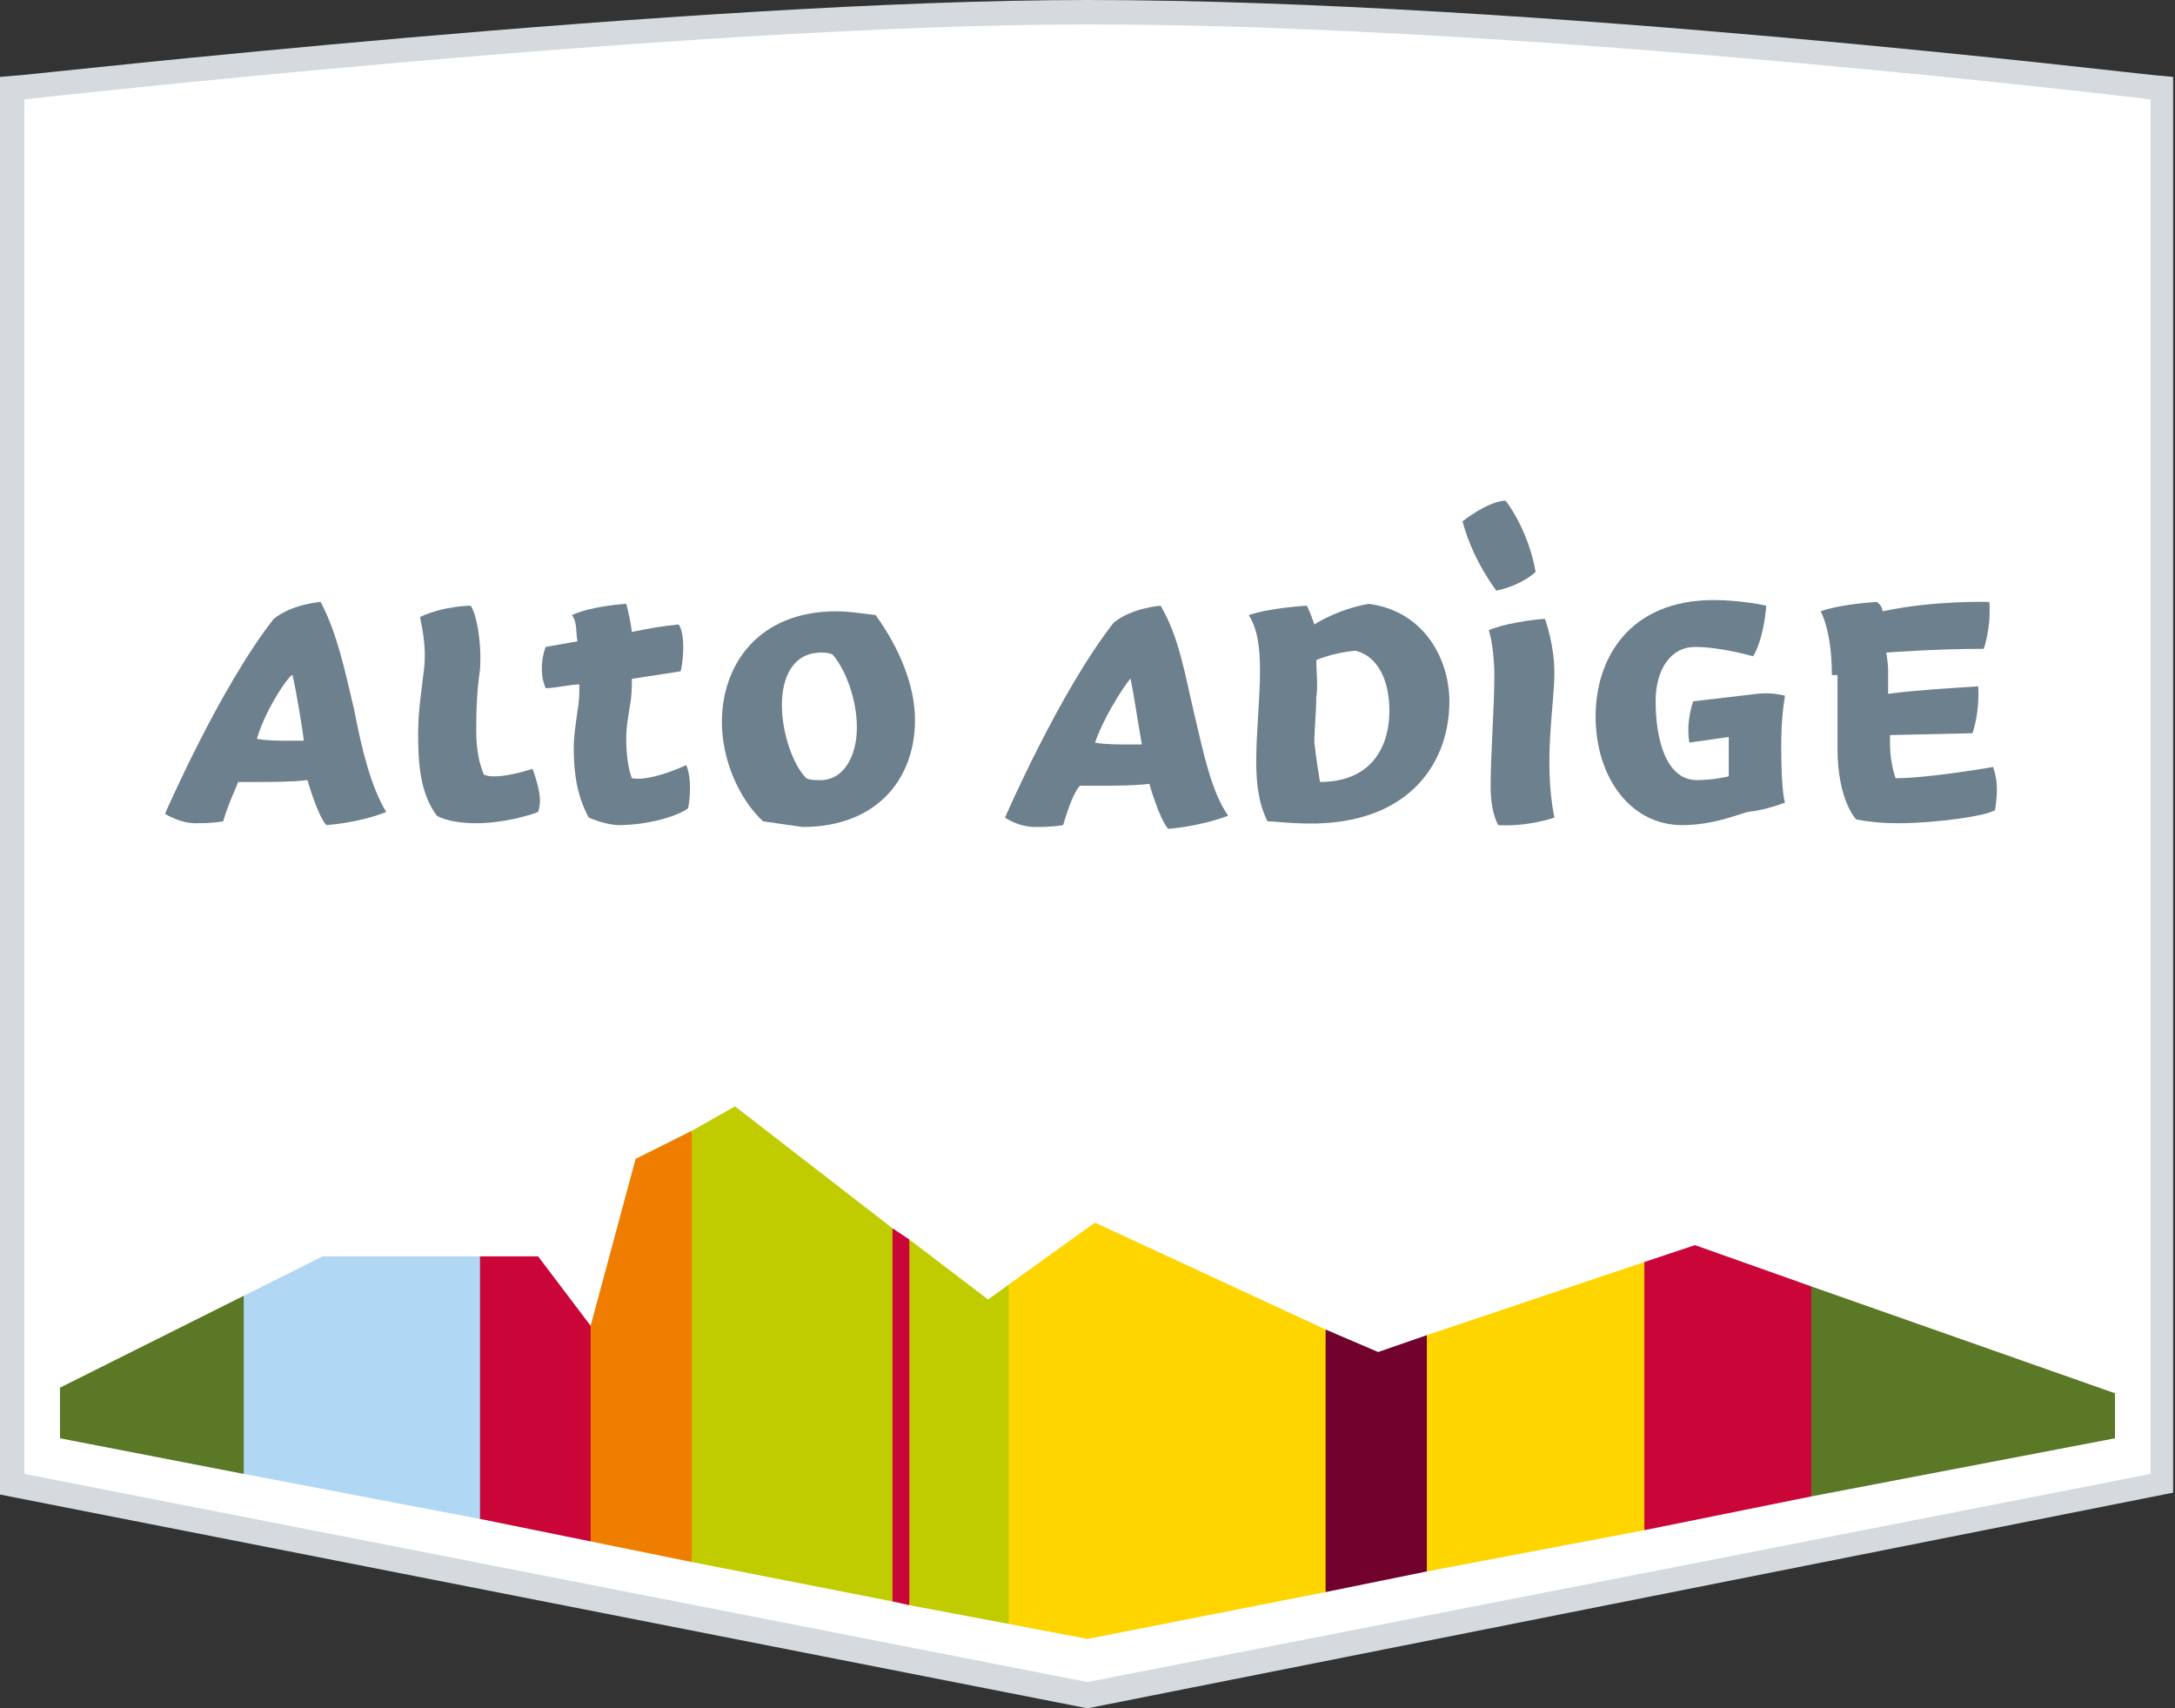 <?xml version="1.0" encoding="utf-8"?>
<!-- Generator: Adobe Illustrator 23.0.3, SVG Export Plug-In . SVG Version: 6.00 Build 0)  -->
<svg version="1.1" id="Ebene_1" xmlns="http://www.w3.org/2000/svg" xmlns:xlink="http://www.w3.org/1999/xlink" x="0px" y="0px"
	 viewBox="0 0 116 91.1" style="enable-background:new 0 0 116 91.1;" xml:space="preserve">
<rect x="0" y="0" width="116" height="91.1" fill="#333333" stroke="none"/>
<style type="text/css">
	.st0{fill:#D4DADD;}
	.st1{fill:#FFFFFF;}
	.st2{fill:#5A7826;}
	.st3{fill:#B0D8F4;}
	.st4{fill:#CA0538;}
	.st5{fill:#EF7D00;}
	.st6{fill:#C1CC00;}
	.st7{fill:#FFD500;}
	.st8{fill:#70022B;}
	.st9{fill:#6D808D;}
</style>
<g>
	<path class="st0" d="M0,79.7V4.1L1.2,4C1.5,4,37,0,58,0c23.5,0,56.5,4,56.8,4l1.1,0.1v75.5L58,91.1L0,79.7z"/>
	<path class="st1" d="M58,1.3c23.7,0,56.7,4,56.7,4v73.3L58,89.7L1.3,78.6V5.3C1.3,5.3,36.9,1.3,58,1.3"/>
</g>
<polygon class="st2" points="3.2,74 3.2,76.7 13,78.6 14.9,73.8 13,69.1 "/>
<polygon class="st3" points="17.2,67 13,69.1 13,78.6 25.6,81 27.1,74.2 25.6,67 "/>
<polygon class="st4" points="31.5,70.7 28.7,67 25.6,67 25.6,81 31.5,82.2 33,75.6 "/>
<polygon class="st5" points="36.9,83.3 38.3,71.8 36.9,60.3 33.9,61.8 31.5,70.7 31.5,82.2 "/>
<polygon class="st6" points="47.6,65.5 48.3,74.6 47.6,85.4 36.9,83.3 36.9,60.3 39.2,59 "/>
<polygon class="st4" points="47.6,65.5 47.6,85.4 48.5,85.6 50,75.7 48.5,66.1 "/>
<polygon class="st6" points="53.8,68.5 52.7,69.3 48.5,66.1 48.5,85.6 53.8,86.6 55.6,76.9 "/>
<polygon class="st7" points="70.7,84.9 71.9,77.2 70.7,70.9 58.4,65.2 53.8,68.5 53.8,86.6 58,87.4 "/>
<polygon class="st8" points="76.1,83.8 77.8,77.4 76.1,71.2 73.5,72.1 70.7,70.9 70.7,84.9 "/>
<polygon class="st7" points="87.7,81.6 89.4,74.4 87.7,67.3 76.1,71.2 76.1,83.8 "/>
<polygon class="st4" points="96.6,79.8 98.5,74.2 96.6,68.6 90.4,66.4 87.7,67.3 87.7,81.6 "/>
<polygon class="st2" points="96.6,68.6 96.6,79.8 112.8,76.7 112.8,74.3 "/>
<g>
	<path class="st9" d="M8.8,43.4c0,0,2.9-6.7,5.8-10.4c1-0.8,2.5-0.9,2.5-0.9c0.9,1.7,1.3,3.7,1.8,5.8c0.4,2.1,0.9,4.1,1.7,5.4
		c-1.5,0.6-3.2,0.7-3.2,0.7c-0.5-0.6-1-2.4-1-2.4c-0.8,0.1-1.9,0.1-2.8,0.1c-0.5,0-0.6,0-0.9,0c-0.1,0.3-0.5,1.1-0.8,2.1
		c-0.6,0.1-1.1,0.1-1.5,0.1C9.6,43.9,8.8,43.4,8.8,43.4 M13.7,39.4c0.5,0.1,1.2,0.1,1.8,0.1h0.7c0-0.2-0.4-2.7-0.6-3.5
		C15.5,35.9,14.2,37.7,13.7,39.4"/>
	<path class="st9" d="M25.1,32.3c0.3,0.4,0.6,1.9,0.5,3.4c-0.2,1.4-0.2,2.5-0.2,3.3c0,1.1,0.2,1.8,0.4,2.3c0.2,0.1,0.4,0.1,0.6,0.1
		c0.8,0,2-0.4,2-0.4c0.3,0.8,0.4,1.4,0.4,1.7c0,0.3-0.1,0.6-0.1,0.6c-0.5,0.2-1.9,0.6-3.3,0.6c-0.7,0-1.6-0.1-2.1-0.4
		c-0.9-1.2-1-2.8-1-4.4c0-1.2,0.2-2.4,0.3-3.3c0.2-1.4-0.2-2.8-0.2-2.9C23.7,32.3,25.1,32.3,25.1,32.3"/>
	<path class="st9" d="M31.4,43.6c-0.6-1.1-0.8-2.3-0.8-3.7c0-0.7,0.1-1.2,0.2-2c0.1-0.5,0.1-1,0.1-1.4c-0.5,0-1.3,0.2-1.8,0.2
		c-0.2-0.5-0.2-0.8-0.2-1.1c0-0.6,0.2-1.1,0.2-1.1l1.7-0.3c-0.1-0.5,0-1-0.3-1.4c1.1-0.5,2.9-0.6,2.9-0.6s0.2,0.7,0.3,1.5
		c1-0.2,1.5-0.3,2.5-0.4c0.4,0.6,0.2,2.2,0.1,2.5l-2.6,0.4c0,0.4,0,0.9-0.1,1.4c-0.1,0.7-0.2,1.1-0.2,1.8c0,0.8,0.1,1.6,0.3,2.1
		c1,0.2,2.9-0.7,2.9-0.7c0.3,0.7,0.2,1.8,0.1,2.3c-0.5,0.4-2.1,0.9-3.7,0.9C32.7,44,32.1,43.9,31.4,43.6L31.4,43.6z"/>
	<path class="st9" d="M40.7,43.8c-1.3-1.2-2.2-3.3-2.2-5.3c0-3,1.9-5.9,6.1-5.9c0.6,0,1.3,0.1,2.1,0.2c1.3,1.8,2.1,3.8,2.1,5.6
		c0,3.1-2,5.7-6,5.7C42.1,44,41.4,43.9,40.7,43.8L40.7,43.8z M45.7,38.8c0-1.5-0.6-3.1-1.3-3.9c-0.2-0.1-0.5-0.1-0.6-0.1
		c-1.5,0-2.1,1.3-2.1,2.8c0,1.5,0.6,3.2,1.3,3.9c0.2,0.1,0.4,0.1,0.6,0.1C45,41.7,45.7,40.3,45.7,38.8"/>
	<path class="st9" d="M53.6,43.6c0,0,2.9-6.7,5.8-10.4c1-0.8,2.5-0.9,2.5-0.9c1,1.7,1.3,3.7,1.8,5.8c0.5,2.1,0.9,4.1,1.8,5.4
		c-1.6,0.6-3.2,0.7-3.2,0.7c-0.5-0.6-1-2.4-1-2.4c-0.8,0.1-1.8,0.1-2.8,0.1c-0.4,0-0.6,0-0.9,0C57.3,42.2,57,43,56.7,44
		c-0.6,0.1-1.1,0.1-1.5,0.1C54.3,44.1,53.6,43.6,53.6,43.6 M58.4,39.6c0.5,0.1,1.2,0.1,1.8,0.1h0.7c-0.2-1.1-0.4-2.5-0.6-3.5
		C60.3,36.1,59,37.9,58.4,39.6"/>
	<path class="st9" d="M70.1,33.3c0,0,1.2-0.8,2.9-1.1c3,0.4,4.3,3,4.3,5.2c0,3.5-2.4,6.8-8.1,6.5c-0.4,0-1.2-0.1-1.6-0.1
		c-0.5-1-0.6-2.1-0.6-3.2c0-1.6,0.2-3.3,0.2-4.8c0-1.2-0.1-2.2-0.6-3c1.2-0.4,3.1-0.5,3.1-0.5S69.9,32.7,70.1,33.3L70.1,33.3z
		 M70.4,41.7c2.6,0,3.7-1.7,3.7-3.8c0-1.6-0.6-2.9-1.8-3.2c-1.2,0.1-2.1,0.5-2.1,0.5c0,0.5,0.1,1.4,0,2c0,0.8-0.1,1.6-0.1,2.4
		C70.2,40.5,70.3,41.1,70.4,41.7L70.4,41.7z"/>
	<path class="st9" d="M80.3,26.7c-0.9,0-2.3,1.1-2.3,1.1c0.3,1.1,0.8,2.3,1.8,3.7c1.4-0.3,2.1-1,2.1-1
		C81.5,28.2,80.3,26.7,80.3,26.7 M79.9,44c-0.3-0.6-0.4-1.3-0.4-2.1c0-1.7,0.2-4.2,0.2-5.9c0-0.7-0.1-1.8-0.3-2.4
		c1.3-0.5,3-0.6,3-0.6c0.1,0.3,0.5,1.5,0.5,2.9c0,1.7-0.6,4.7,0,7.7C82.9,43.6,81.5,44.1,79.9,44"/>
	<path class="st9" d="M90.1,39.6c-0.2-1.1,0.2-2.2,0.2-2.2l3.4-0.4c0.8-0.1,1.5,0.1,1.5,0.1C95,38.3,95,39.3,95,39.9
		c0,2.4,0.2,2.9,0.2,2.9s-1,0.4-2,0.5c-0.7,0.2-1.9,0.7-3.5,0.7c-2.7,0-4.6-2.5-4.6-5.8c0-3.1,1.8-6.2,6.3-6.2
		c1.5,0,2.8,0.3,2.8,0.3s-0.1,1.7-0.7,2.7c0,0-1.7-0.5-3.1-0.5c-1.3,0-2.1,1.2-2.1,2.9c0,1.9,0.5,4.2,2.2,4.2c0.9,0,1.7-0.2,1.7-0.2
		c0-0.4,0-0.9,0-1.6v-0.5L90.1,39.6z"/>
	<path class="st9" d="M97.7,36c0-2.4-0.6-3.4-0.6-3.4c1.1-0.4,3-0.5,3-0.5s0.3,0.2,0.3,0.5c2.8-0.6,5.7-0.5,5.7-0.5
		c0.1,1.4-0.3,2.5-0.3,2.5c-2.6,0-5.2,0.2-5.2,0.2s0.1,0.6,0.1,0.9v1.3c1.5-0.2,3.3-0.3,4.8-0.4c0.1,1.4-0.3,2.5-0.3,2.5l-4.4,0.1
		v0.5c0,1,0.3,1.8,0.3,1.8c1.8,0,5.2-0.6,5.2-0.6c0.2,0.6,0.2,1,0.2,1.2c0,0.6-0.1,1.1-0.1,1.1c-0.4,0.3-3.1,0.7-5.2,0.7
		c-0.9,0-1.7-0.1-2.2-0.2c0,0-1-1-1-3.8V36z"/>
</g>
</svg>
